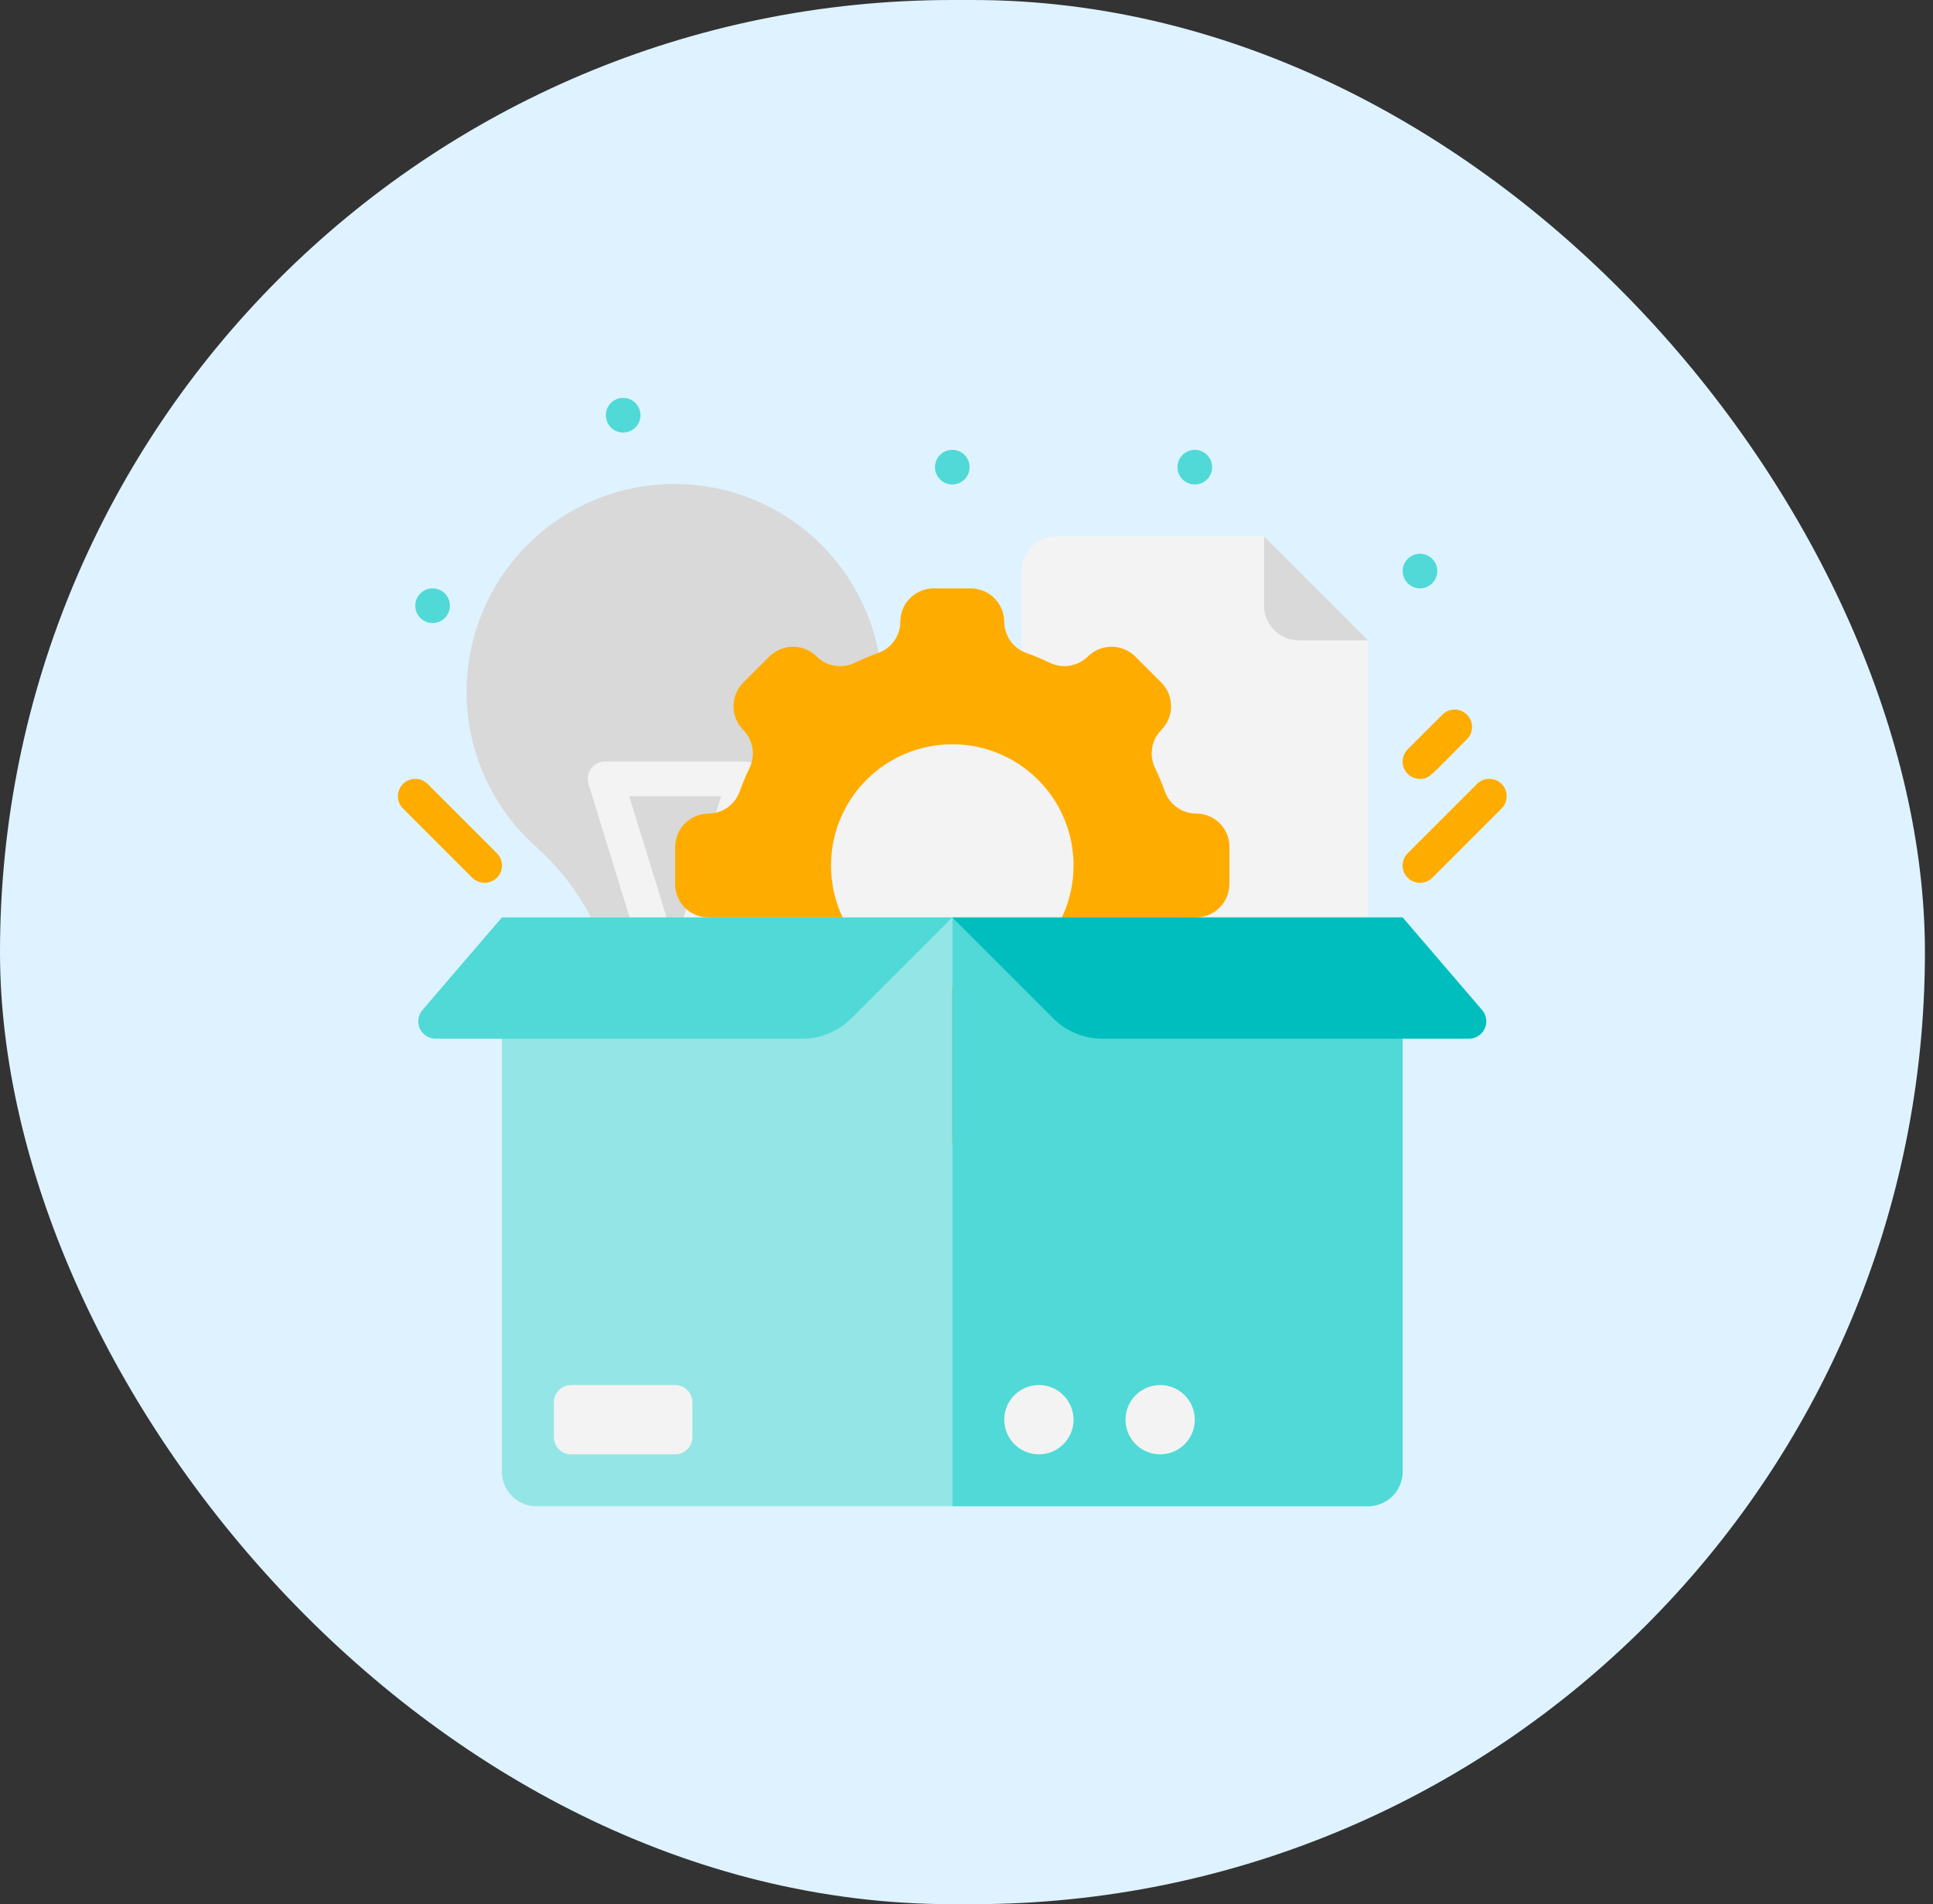 <svg width="68" height="67" viewBox="0 0 68 67" fill="none" xmlns="http://www.w3.org/2000/svg">
<rect x="0" y="0" width="68" height="67" fill="#333333" stroke="none"/>
<rect width="67.716" height="67" rx="33.5" fill="#DEF3FF"/>
<g clip-path="url(#clip0_631_659)">
<path d="M31.026 23.616C31.149 24.77 30.995 25.937 30.578 27.02C30.16 28.103 29.491 29.071 28.625 29.844C27.509 30.803 26.668 32.041 26.188 33.433C26.151 33.531 26.688 33.5 21.313 33.5C20.821 32.056 19.96 30.766 18.815 29.759C17.935 28.961 17.263 27.962 16.856 26.847C16.449 25.732 16.32 24.534 16.479 23.358C16.639 22.182 17.082 21.062 17.771 20.096C18.46 19.129 19.375 18.345 20.434 17.81C21.494 17.276 22.669 17.008 23.855 17.029C25.042 17.05 26.206 17.36 27.247 17.931C28.287 18.503 29.172 19.319 29.827 20.31C30.481 21.3 30.884 22.435 31.002 23.616H31.026Z" fill="#D9D9D9"/>
<path d="M23.141 35.505L20.703 27.583C20.675 27.49 20.669 27.391 20.687 27.295C20.704 27.2 20.745 27.109 20.805 27.032C20.864 26.955 20.942 26.894 21.03 26.853C21.118 26.812 21.215 26.793 21.312 26.797H26.188C26.285 26.793 26.382 26.812 26.47 26.853C26.558 26.894 26.636 26.955 26.695 27.032C26.755 27.109 26.796 27.2 26.813 27.295C26.831 27.391 26.825 27.49 26.797 27.583L24.359 35.505C24.359 35.666 24.295 35.822 24.181 35.936C24.067 36.05 23.912 36.114 23.75 36.114C23.588 36.114 23.433 36.05 23.319 35.936C23.205 35.822 23.141 35.666 23.141 35.505ZM22.135 28.016L23.75 33.256L25.365 28.016H22.135ZM48.125 22.531V34.719H35.938V20.094C35.938 19.77 36.066 19.46 36.294 19.232C36.523 19.003 36.833 18.875 37.156 18.875H44.469L48.125 22.531Z" fill="#F3F3F3"/>
<path d="M43.25 31.105V29.801C43.251 29.646 43.221 29.493 43.162 29.35C43.103 29.207 43.017 29.077 42.907 28.968C42.798 28.858 42.668 28.772 42.525 28.713C42.382 28.654 42.229 28.624 42.074 28.625C41.83 28.624 41.592 28.546 41.394 28.403C41.197 28.26 41.048 28.058 40.971 27.827C40.873 27.555 40.761 27.288 40.636 27.029C40.528 26.809 40.491 26.561 40.53 26.32C40.569 26.079 40.683 25.855 40.855 25.682C41.074 25.46 41.197 25.162 41.197 24.85C41.197 24.538 41.074 24.239 40.855 24.018L39.935 23.098C39.714 22.879 39.415 22.756 39.103 22.756C38.792 22.756 38.493 22.879 38.271 23.098C38.098 23.27 37.874 23.384 37.633 23.423C37.392 23.462 37.144 23.425 36.925 23.317C36.665 23.192 36.398 23.08 36.126 22.982C35.895 22.905 35.694 22.757 35.55 22.559C35.407 22.361 35.33 22.123 35.328 21.879C35.327 21.568 35.202 21.27 34.982 21.049C34.762 20.829 34.464 20.705 34.152 20.703H32.848C32.693 20.702 32.54 20.732 32.397 20.791C32.254 20.85 32.124 20.936 32.015 21.046C31.905 21.155 31.819 21.285 31.76 21.428C31.701 21.571 31.671 21.725 31.672 21.879C31.671 22.123 31.593 22.361 31.45 22.559C31.307 22.757 31.105 22.905 30.874 22.982C30.602 23.08 30.335 23.192 30.075 23.317C29.856 23.425 29.608 23.462 29.367 23.423C29.125 23.384 28.902 23.27 28.729 23.098C28.507 22.879 28.208 22.756 27.897 22.756C27.585 22.756 27.286 22.879 27.065 23.098L26.145 24.018C25.926 24.239 25.803 24.538 25.803 24.85C25.803 25.162 25.926 25.46 26.145 25.682C26.317 25.855 26.43 26.079 26.47 26.32C26.509 26.561 26.472 26.809 26.364 27.029C26.239 27.288 26.127 27.555 26.029 27.827C25.951 28.058 25.803 28.26 25.606 28.403C25.408 28.546 25.17 28.624 24.926 28.625C24.615 28.627 24.317 28.751 24.096 28.971C23.876 29.192 23.752 29.49 23.75 29.801V31.105C23.749 31.26 23.779 31.413 23.838 31.556C23.897 31.699 23.983 31.829 24.093 31.939C24.202 32.048 24.332 32.135 24.475 32.193C24.618 32.252 24.771 32.282 24.926 32.281C25.17 32.283 25.408 32.36 25.606 32.503C25.803 32.647 25.951 32.848 26.029 33.08C26.127 33.351 26.239 33.618 26.364 33.878C26.472 34.097 26.509 34.345 26.47 34.586C26.43 34.828 26.317 35.051 26.145 35.225C25.926 35.446 25.803 35.745 25.803 36.056C25.803 36.368 25.926 36.667 26.145 36.888L27.065 37.808C27.286 38.028 27.585 38.15 27.897 38.15C28.208 38.15 28.507 38.028 28.729 37.808C28.902 37.636 29.125 37.523 29.367 37.483C29.608 37.444 29.856 37.481 30.075 37.589C30.335 37.715 30.602 37.827 30.874 37.924C31.105 38.002 31.307 38.15 31.45 38.347C31.593 38.545 31.671 38.783 31.672 39.027C31.674 39.339 31.798 39.637 32.018 39.857C32.238 40.077 32.537 40.202 32.848 40.203H34.152C34.307 40.204 34.46 40.174 34.603 40.115C34.746 40.056 34.876 39.97 34.986 39.861C35.095 39.751 35.181 39.621 35.24 39.478C35.299 39.335 35.329 39.182 35.328 39.027C35.33 38.783 35.407 38.545 35.55 38.347C35.694 38.15 35.895 38.002 36.126 37.924C36.398 37.827 36.665 37.715 36.925 37.589C37.144 37.481 37.392 37.444 37.633 37.483C37.874 37.523 38.098 37.636 38.271 37.808C38.497 38.019 38.794 38.136 39.103 38.136C39.412 38.136 39.709 38.019 39.935 37.808L40.855 36.888C41.074 36.667 41.197 36.368 41.197 36.056C41.197 35.745 41.074 35.446 40.855 35.225C40.683 35.051 40.569 34.828 40.53 34.586C40.491 34.345 40.528 34.097 40.636 33.878C40.761 33.618 40.873 33.351 40.971 33.08C41.048 32.848 41.197 32.647 41.394 32.503C41.592 32.36 41.83 32.283 42.074 32.281C42.385 32.28 42.684 32.155 42.904 31.935C43.124 31.715 43.248 31.417 43.25 31.105Z" fill="#FFAC00"/>
<path d="M33.5 34.719C35.856 34.719 37.766 32.809 37.766 30.453C37.766 28.097 35.856 26.188 33.5 26.188C31.144 26.188 29.234 28.097 29.234 30.453C29.234 32.809 31.144 34.719 33.5 34.719Z" fill="#F3F3F3"/>
<path d="M17.656 32.281H33.5V53H18.875C18.552 53 18.242 52.872 18.013 52.643C17.785 52.414 17.656 52.105 17.656 51.781V32.281Z" fill="#93E6E5"/>
<path d="M33.5 32.281H49.344V51.781C49.344 52.105 49.215 52.414 48.987 52.643C48.758 52.872 48.448 53 48.125 53H33.5V32.281ZM17.656 32.281L14.859 35.541C14.784 35.63 14.735 35.738 14.719 35.854C14.703 35.969 14.72 36.087 14.769 36.192C14.818 36.298 14.896 36.388 14.994 36.451C15.092 36.514 15.206 36.547 15.322 36.547H28.223C28.543 36.547 28.86 36.484 29.156 36.362C29.452 36.24 29.721 36.06 29.947 35.834L33.5 32.281H17.656Z" fill="#50D9D7"/>
<path d="M49.344 32.281L52.141 35.541C52.217 35.63 52.265 35.738 52.281 35.854C52.297 35.969 52.28 36.087 52.231 36.192C52.182 36.298 52.104 36.388 52.006 36.451C51.908 36.514 51.794 36.547 51.678 36.547H38.777C38.457 36.547 38.14 36.484 37.844 36.362C37.548 36.24 37.279 36.06 37.053 35.834L33.5 32.281H49.344Z" fill="#00BEBD"/>
<path d="M23.75 48.734H20.094C19.757 48.734 19.484 49.007 19.484 49.344V50.562C19.484 50.899 19.757 51.172 20.094 51.172H23.75C24.087 51.172 24.359 50.899 24.359 50.562V49.344C24.359 49.007 24.087 48.734 23.75 48.734Z" fill="#F3F3F3"/>
<path d="M36.547 51.172C37.22 51.172 37.766 50.626 37.766 49.953C37.766 49.28 37.22 48.734 36.547 48.734C35.874 48.734 35.328 49.28 35.328 49.953C35.328 50.626 35.874 51.172 36.547 51.172Z" fill="#F3F3F3"/>
<path d="M40.812 51.172C41.486 51.172 42.031 50.626 42.031 49.953C42.031 49.28 41.486 48.734 40.812 48.734C40.139 48.734 39.594 49.28 39.594 49.953C39.594 50.626 40.139 51.172 40.812 51.172Z" fill="#F3F3F3"/>
<path d="M48.125 22.531H45.688C45.364 22.531 45.054 22.403 44.826 22.174C44.597 21.946 44.469 21.636 44.469 21.312V18.875L48.125 22.531Z" fill="#D9D9D9"/>
<path d="M49.954 31.063C49.833 31.063 49.714 31.028 49.613 30.961C49.512 30.894 49.434 30.799 49.387 30.687C49.341 30.575 49.329 30.452 49.353 30.333C49.377 30.215 49.435 30.106 49.521 30.02L51.959 27.583C52.073 27.468 52.229 27.404 52.391 27.404C52.553 27.404 52.709 27.468 52.824 27.583C52.939 27.698 53.003 27.853 53.003 28.016C53.003 28.178 52.939 28.334 52.824 28.448L50.386 30.886C50.329 30.942 50.262 30.987 50.188 31.017C50.113 31.048 50.034 31.063 49.954 31.063ZM49.954 27.406C49.833 27.407 49.714 27.372 49.613 27.305C49.512 27.238 49.434 27.142 49.387 27.031C49.341 26.919 49.329 26.796 49.353 26.677C49.377 26.558 49.435 26.45 49.521 26.364L50.74 25.145C50.855 25.031 51.01 24.966 51.172 24.966C51.335 24.966 51.49 25.031 51.605 25.145C51.72 25.26 51.784 25.416 51.784 25.578C51.784 25.741 51.72 25.896 51.605 26.011C50.277 27.339 50.283 27.406 49.954 27.406ZM17.047 31.063C16.967 31.063 16.888 31.048 16.814 31.017C16.739 30.987 16.672 30.942 16.615 30.886L14.177 28.448C14.062 28.334 13.998 28.178 13.998 28.016C13.998 27.853 14.062 27.698 14.177 27.583C14.292 27.468 14.448 27.404 14.61 27.404C14.772 27.404 14.928 27.468 15.043 27.583L17.48 30.02C17.566 30.106 17.625 30.215 17.648 30.333C17.672 30.452 17.66 30.575 17.614 30.687C17.567 30.799 17.489 30.894 17.388 30.961C17.287 31.028 17.169 31.063 17.047 31.063Z" fill="#FFAC00"/>
<path d="M49.953 20.703C50.29 20.703 50.562 20.43 50.562 20.094C50.562 19.757 50.29 19.484 49.953 19.484C49.617 19.484 49.344 19.757 49.344 20.094C49.344 20.43 49.617 20.703 49.953 20.703Z" fill="#50D9D7"/>
<path d="M15.219 21.922C15.555 21.922 15.828 21.649 15.828 21.312C15.828 20.976 15.555 20.703 15.219 20.703C14.882 20.703 14.609 20.976 14.609 21.312C14.609 21.649 14.882 21.922 15.219 21.922Z" fill="#50D9D7"/>
<path d="M21.922 15.219C22.258 15.219 22.531 14.946 22.531 14.609C22.531 14.273 22.258 14 21.922 14C21.585 14 21.312 14.273 21.312 14.609C21.312 14.946 21.585 15.219 21.922 15.219Z" fill="#50D9D7"/>
<path d="M33.5 17.047C33.837 17.047 34.109 16.774 34.109 16.438C34.109 16.101 33.837 15.828 33.5 15.828C33.163 15.828 32.891 16.101 32.891 16.438C32.891 16.774 33.163 17.047 33.5 17.047Z" fill="#50D9D7"/>
<path d="M42.031 17.047C42.368 17.047 42.641 16.774 42.641 16.438C42.641 16.101 42.368 15.828 42.031 15.828C41.695 15.828 41.422 16.101 41.422 16.438C41.422 16.774 41.695 17.047 42.031 17.047Z" fill="#50D9D7"/>
</g>
<defs>
<clipPath id="clip0_631_659">
<rect width="39" height="39" fill="white" transform="translate(14 14)"/>
</clipPath>
</defs>
</svg>
